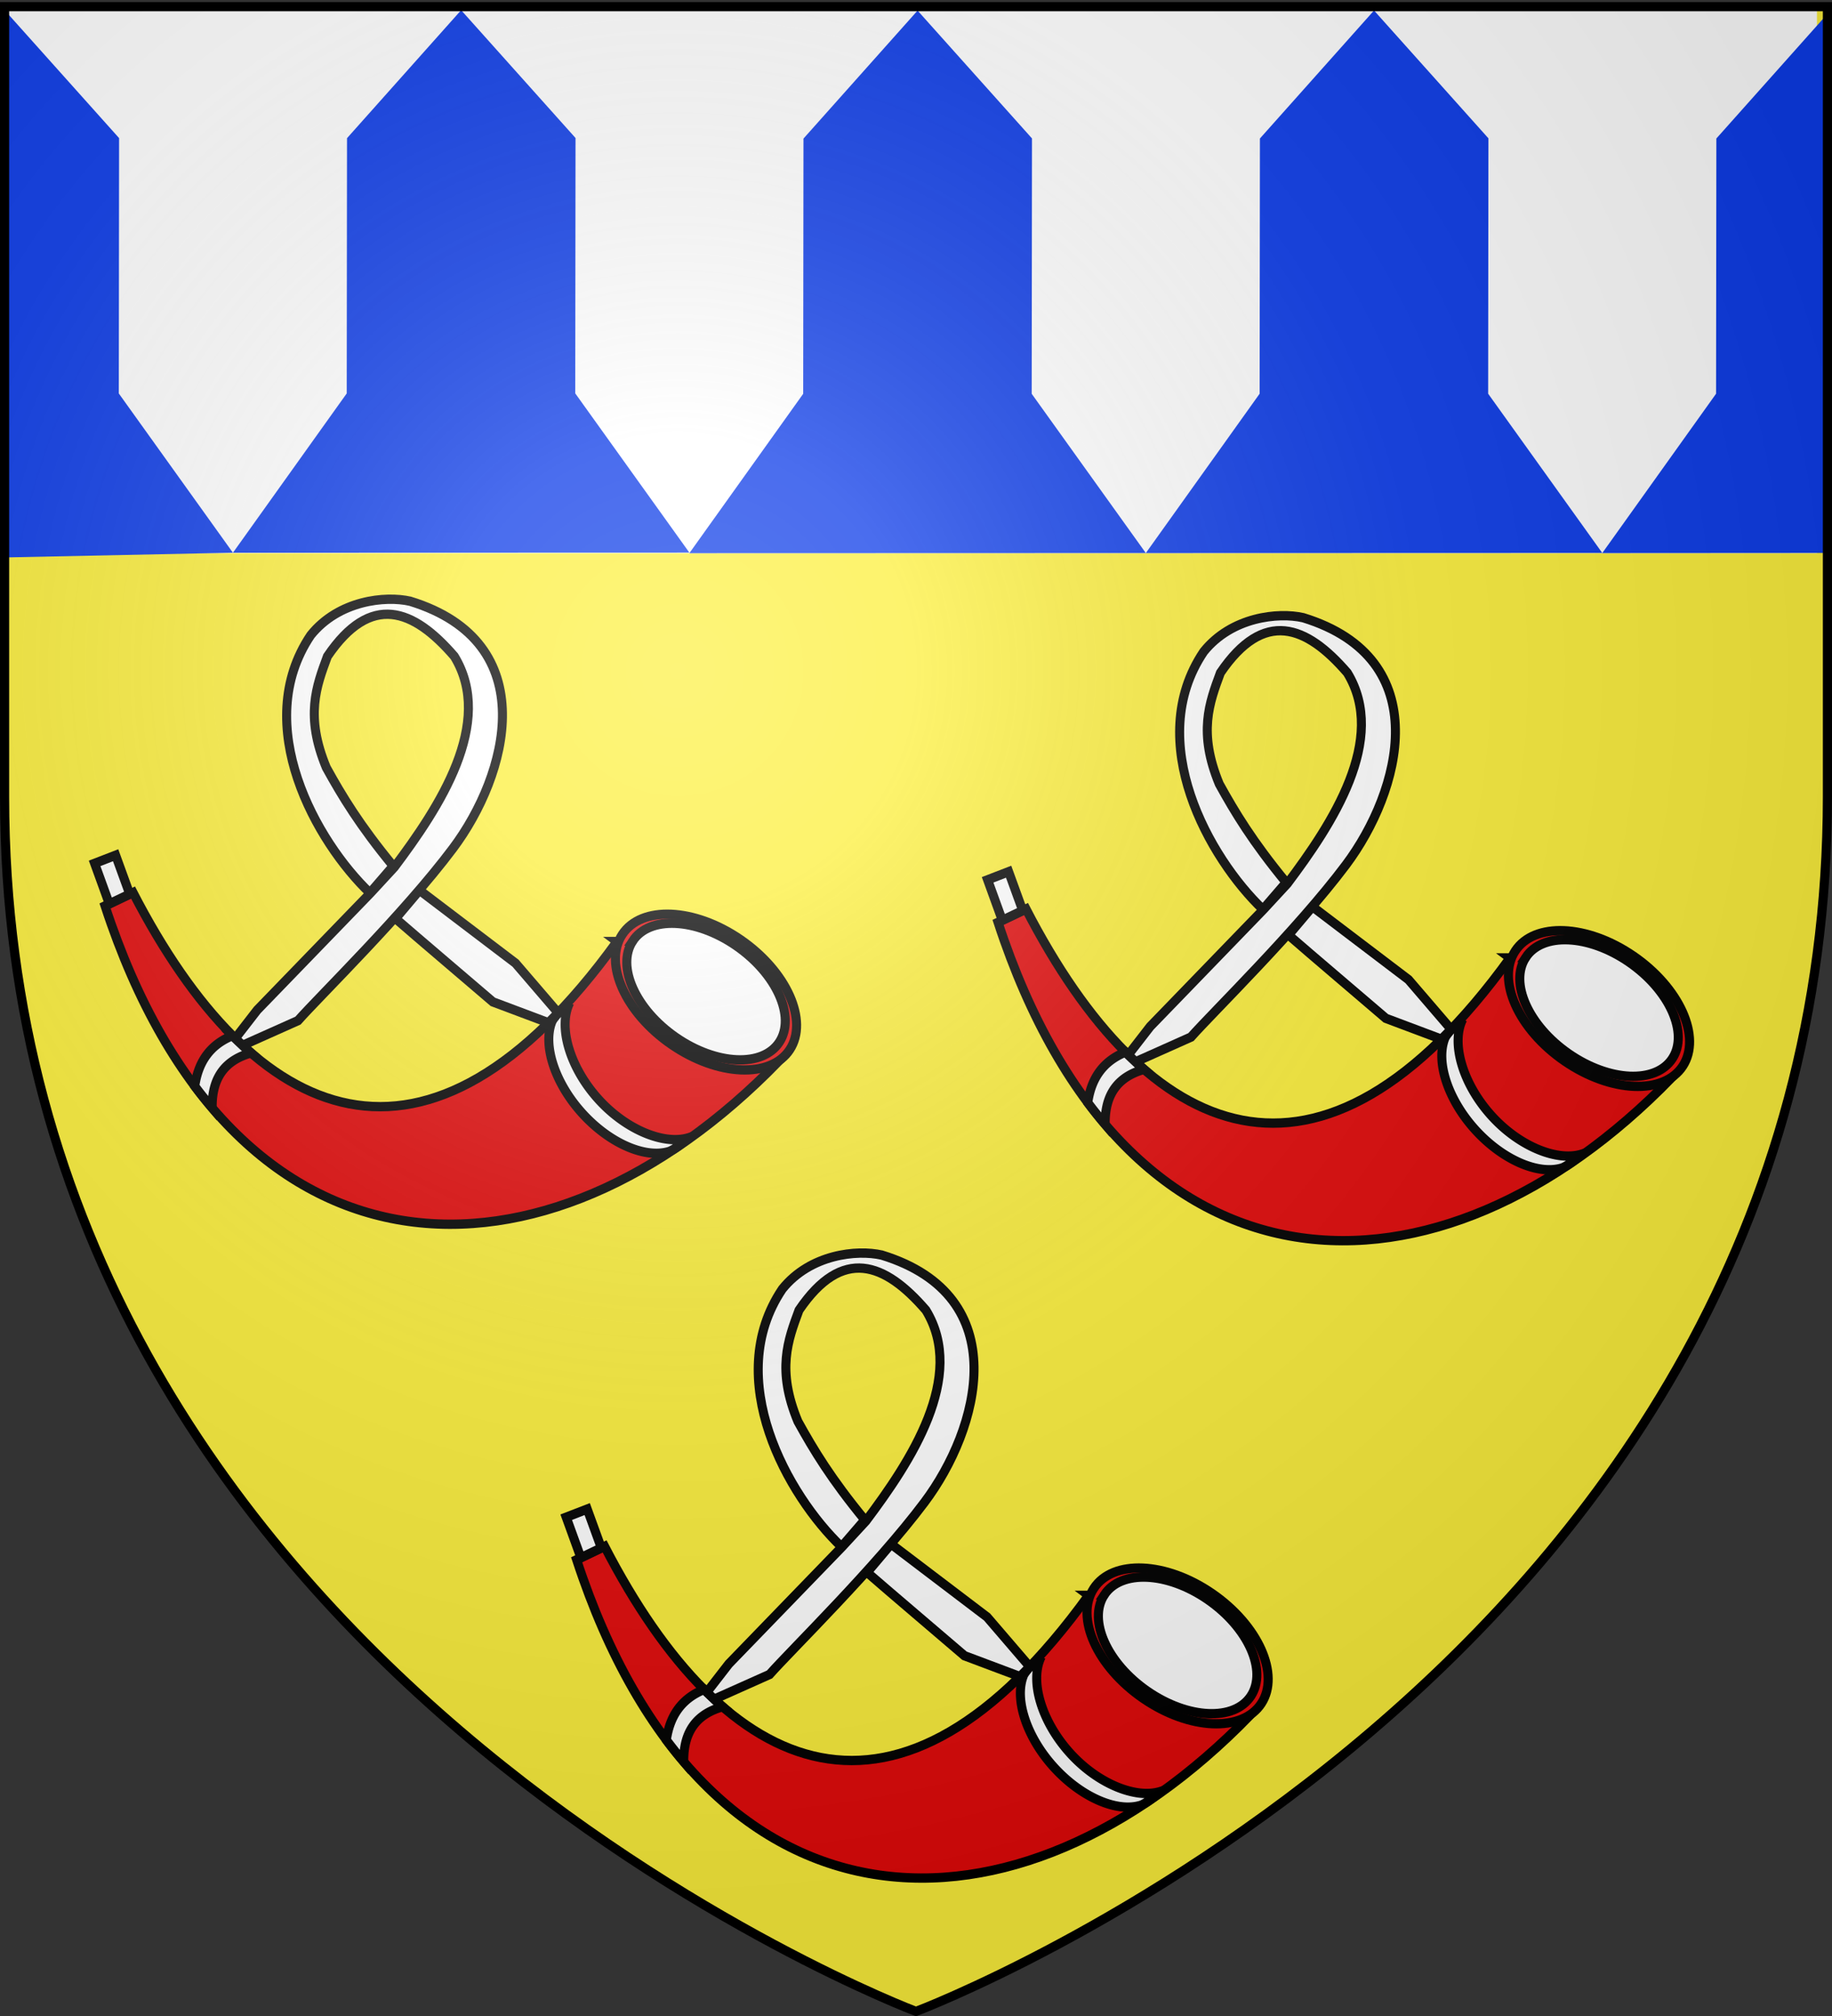 <svg xmlns="http://www.w3.org/2000/svg" xmlns:xlink="http://www.w3.org/1999/xlink" width="600" height="660" version="1.0"><rect width="100%" height="100%" fill="#333333" stroke="none"/><defs><linearGradient id="b"><stop offset="0" style="stop-color:white;stop-opacity:.314"/><stop offset=".19" style="stop-color:white;stop-opacity:.251"/><stop offset=".6" style="stop-color:#6b6b6b;stop-opacity:.125"/><stop offset="1" style="stop-color:black;stop-opacity:.125"/></linearGradient><linearGradient id="a"><stop offset="0" style="stop-color:#fd0000;stop-opacity:1"/><stop offset=".5" style="stop-color:#e77275;stop-opacity:.659"/><stop offset="1" style="stop-color:black;stop-opacity:.323"/></linearGradient><radialGradient xlink:href="#b" id="c" cx="221.445" cy="226.331" r="300" fx="221.445" fy="226.331" gradientTransform="matrix(1.353 0 0 1.349 -77.63 -85.747)" gradientUnits="userSpaceOnUse"/></defs><g style="display:inline"><path d="M300 658.5s298.5-112.32 298.5-397.772V2.176H1.5v258.552C1.5 546.18 300 658.5 300 658.5z" style="fill:#fcef3c;fill-opacity:1;fill-rule:evenodd;stroke:none;stroke-width:1px;stroke-linecap:butt;stroke-linejoin:miter;stroke-opacity:1"/><path d="M252.738 375.338c115.943 155.13 220.9 109.178 294.643-28.81l17.024 7.858c-78.038 230.62-268.156 232.71-409.881 91.667l98.214-70.715z" style="opacity:1;fill:#e20909;fill-opacity:1;fill-rule:evenodd;stroke:#000;stroke-width:5.488;stroke-linecap:butt;stroke-linejoin:miter;stroke-miterlimit:4;stroke-dasharray:none;stroke-opacity:1" transform="matrix(-.538 0 0 .556 630.52 104.923)"/><path d="M247.5 394.981c.006 20.977-27.845 37.983-62.202 37.983-34.358 0-62.209-17.006-62.203-37.983-.006-20.976 27.845-37.983 62.203-37.983 34.357 0 62.208 17.007 62.202 37.983z" style="opacity:1;fill:#e20909;fill-opacity:1;fill-rule:evenodd;stroke:#000;stroke-width:5.577;stroke-linejoin:miter;stroke-miterlimit:4;stroke-dasharray:none;stroke-opacity:1" transform="matrix(-.441 -.303 -.297 .452 722.715 207.785)"/><path d="M247.5 394.981c.006 20.977-27.845 37.983-62.202 37.983-34.358 0-62.209-17.006-62.203-37.983-.006-20.976 27.845-37.983 62.203-37.983 34.357 0 62.208 17.007 62.202 37.983z" style="opacity:1;fill:#fff;fill-opacity:1;fill-rule:evenodd;stroke:#000;stroke-width:6.374;stroke-linejoin:miter;stroke-miterlimit:4;stroke-dasharray:none;stroke-opacity:1" transform="matrix(-.386 -.266 -.259 .396 697.525 222.883)"/><path d="M281.53 411.378c7.272 14.115.076 38.371-17.967 57.372-16.988 17.889-39.844 26.543-54.511 22.124.756 1.046 8.813 7.197 12.109 8.158 14.367 4.192 35.791-4.667 52.37-22.126 16.923-17.82 24.548-40.271 18.888-54.258-1.157-2.859-8.887-10.341-10.89-11.27zM486.813 430.781a200.67 200.67 0 0 1-11.282 10.156c14.664 4.031 23.958 13.41 23.656 32.407 3.599-4.081 7.141-8.347 10.594-12.813-2.004-13.753-8.841-24.223-22.969-29.75z" style="opacity:1;fill:#fff;fill-opacity:1;fill-rule:evenodd;stroke:#000;stroke-width:5.488;stroke-linecap:butt;stroke-linejoin:miter;stroke-miterlimit:4;stroke-dasharray:none;stroke-opacity:1" transform="matrix(-.538 0 0 .556 630.52 104.923)"/><path d="M378.656 175c-81.671 24.265-59.392 102.455-26.062 145.469 29.859 38.534 80.626 86.477 94.375 101.469l33.687 14.562c1.5-1.342 2.984-2.715 4.469-4.125l-13.344-16.656-68.969-68.938-14.5-15.19c-27.307-35.127-61.29-85.002-36.53-124.154 24.992-28.044 50.806-37.702 77.25 0 6.781 17.673 13.645 35.266.687 65.5-9.673 16.948-20.2 33.788-40.719 57.967l14.157 15.877c32.565-30.067 72.884-98.867 36.046-151.781-17.014-20.51-45.365-23.34-60.547-20zM373 345.156l-58.469 42.969-25.937 29.219c1.977 1.995 3.937 3.963 5.906 5.844l33.813-12.282c12.847-10.67 46.402-38.233 59.25-49.062L373 345.156z" style="opacity:1;fill:#fff;fill-opacity:1;fill-rule:evenodd;stroke:#000;stroke-width:5.488;stroke-linecap:butt;stroke-linejoin:miter;stroke-miterlimit:4;stroke-dasharray:none;stroke-opacity:1" transform="matrix(-.538 0 0 .556 630.52 104.923)"/><path d="m557.969 324.563-8.594 22.875 12.438 5.75 8.937-23.844-12.781-4.781z" style="opacity:1;fill:#fff;fill-opacity:1;fill-rule:evenodd;stroke:#000;stroke-width:5.488;stroke-linejoin:miter;stroke-miterlimit:4;stroke-dasharray:none;stroke-opacity:1" transform="matrix(-.538 0 0 .556 630.52 104.923)"/><path d="M252.738 375.338c115.943 155.13 220.9 109.178 294.643-28.81l17.024 7.858c-78.038 230.62-268.156 232.71-409.881 91.667l98.214-70.715z" style="opacity:1;fill:#e20909;fill-opacity:1;fill-rule:evenodd;stroke:#000;stroke-width:5.488;stroke-linecap:butt;stroke-linejoin:miter;stroke-miterlimit:4;stroke-dasharray:none;stroke-opacity:1" transform="matrix(-.538 0 0 .556 338.057 99.536)"/><path d="M247.5 394.981c.006 20.977-27.845 37.983-62.202 37.983-34.358 0-62.209-17.006-62.203-37.983-.006-20.976 27.845-37.983 62.203-37.983 34.357 0 62.208 17.007 62.202 37.983z" style="opacity:1;fill:#e20909;fill-opacity:1;fill-rule:evenodd;stroke:#000;stroke-width:5.577;stroke-linejoin:miter;stroke-miterlimit:4;stroke-dasharray:none;stroke-opacity:1" transform="matrix(-.441 -.303 -.297 .452 430.252 202.397)"/><path d="M247.5 394.981c.006 20.977-27.845 37.983-62.202 37.983-34.358 0-62.209-17.006-62.203-37.983-.006-20.976 27.845-37.983 62.203-37.983 34.357 0 62.208 17.007 62.202 37.983z" style="opacity:1;fill:#fff;fill-opacity:1;fill-rule:evenodd;stroke:#000;stroke-width:6.374;stroke-linejoin:miter;stroke-miterlimit:4;stroke-dasharray:none;stroke-opacity:1" transform="matrix(-.386 -.266 -.259 .396 405.062 217.496)"/><path d="M281.53 411.378c7.272 14.115.076 38.371-17.967 57.372-16.988 17.889-39.844 26.543-54.511 22.124.756 1.046 8.813 7.197 12.109 8.158 14.367 4.192 35.791-4.667 52.37-22.126 16.923-17.82 24.548-40.271 18.888-54.258-1.157-2.859-8.887-10.341-10.89-11.27zM486.813 430.781a200.67 200.67 0 0 1-11.282 10.156c14.664 4.031 23.958 13.41 23.656 32.407 3.599-4.081 7.141-8.347 10.594-12.813-2.004-13.753-8.841-24.223-22.969-29.75z" style="opacity:1;fill:#fff;fill-opacity:1;fill-rule:evenodd;stroke:#000;stroke-width:5.488;stroke-linecap:butt;stroke-linejoin:miter;stroke-miterlimit:4;stroke-dasharray:none;stroke-opacity:1" transform="matrix(-.538 0 0 .556 338.057 99.536)"/><path d="M378.656 175c-81.671 24.265-59.392 102.455-26.062 145.469 29.859 38.534 80.626 86.477 94.375 101.469l33.687 14.562c1.5-1.342 2.984-2.715 4.469-4.125l-13.344-16.656-68.969-68.938-14.5-15.19c-27.307-35.127-61.29-85.002-36.53-124.154 24.992-28.044 50.806-37.702 77.25 0 6.781 17.673 13.645 35.266.687 65.5-9.673 16.948-20.2 33.788-40.719 57.967l14.157 15.877c32.565-30.067 72.884-98.867 36.046-151.781-17.014-20.51-45.365-23.34-60.547-20zM373 345.156l-58.469 42.969-25.937 29.219c1.977 1.995 3.937 3.963 5.906 5.844l33.813-12.282c12.847-10.67 46.402-38.233 59.25-49.062L373 345.156z" style="opacity:1;fill:#fff;fill-opacity:1;fill-rule:evenodd;stroke:#000;stroke-width:5.488;stroke-linecap:butt;stroke-linejoin:miter;stroke-miterlimit:4;stroke-dasharray:none;stroke-opacity:1" transform="matrix(-.538 0 0 .556 338.057 99.536)"/><path d="m557.969 324.563-8.594 22.875 12.438 5.75 8.937-23.844-12.781-4.781z" style="opacity:1;fill:#fff;fill-opacity:1;fill-rule:evenodd;stroke:#000;stroke-width:5.488;stroke-linejoin:miter;stroke-miterlimit:4;stroke-dasharray:none;stroke-opacity:1" transform="matrix(-.538 0 0 .556 338.057 99.536)"/><path d="M252.738 375.338c115.943 155.13 220.9 109.178 294.643-28.81l17.024 7.858c-78.038 230.62-268.156 232.71-409.881 91.667l98.214-70.715z" style="opacity:1;fill:#e20909;fill-opacity:1;fill-rule:evenodd;stroke:#000;stroke-width:5.488;stroke-linecap:butt;stroke-linejoin:miter;stroke-miterlimit:4;stroke-dasharray:none;stroke-opacity:1" transform="matrix(-.538 0 0 .556 492.505 313.59)"/><path d="M247.5 394.981c.006 20.977-27.845 37.983-62.202 37.983-34.358 0-62.209-17.006-62.203-37.983-.006-20.976 27.845-37.983 62.203-37.983 34.357 0 62.208 17.007 62.202 37.983z" style="opacity:1;fill:#e20909;fill-opacity:1;fill-rule:evenodd;stroke:#000;stroke-width:5.577;stroke-linejoin:miter;stroke-miterlimit:4;stroke-dasharray:none;stroke-opacity:1" transform="matrix(-.441 -.303 -.297 .452 584.7 416.452)"/><path d="M247.5 394.981c.006 20.977-27.845 37.983-62.202 37.983-34.358 0-62.209-17.006-62.203-37.983-.006-20.976 27.845-37.983 62.203-37.983 34.357 0 62.208 17.007 62.202 37.983z" style="opacity:1;fill:#fff;fill-opacity:1;fill-rule:evenodd;stroke:#000;stroke-width:6.374;stroke-linejoin:miter;stroke-miterlimit:4;stroke-dasharray:none;stroke-opacity:1" transform="matrix(-.386 -.266 -.259 .396 559.51 431.55)"/><path d="M281.53 411.378c7.272 14.115.076 38.371-17.967 57.372-16.988 17.889-39.844 26.543-54.511 22.124.756 1.046 8.813 7.197 12.109 8.158 14.367 4.192 35.791-4.667 52.37-22.126 16.923-17.82 24.548-40.271 18.888-54.258-1.157-2.859-8.887-10.341-10.89-11.27zM486.813 430.781a200.67 200.67 0 0 1-11.282 10.156c14.664 4.031 23.958 13.41 23.656 32.407 3.599-4.081 7.141-8.347 10.594-12.813-2.004-13.753-8.841-24.223-22.969-29.75z" style="opacity:1;fill:#fff;fill-opacity:1;fill-rule:evenodd;stroke:#000;stroke-width:5.488;stroke-linecap:butt;stroke-linejoin:miter;stroke-miterlimit:4;stroke-dasharray:none;stroke-opacity:1" transform="matrix(-.538 0 0 .556 492.505 313.59)"/><path d="M378.656 175c-81.671 24.265-59.392 102.455-26.062 145.469 29.859 38.534 80.626 86.477 94.375 101.469l33.687 14.562c1.5-1.342 2.984-2.715 4.469-4.125l-13.344-16.656-68.969-68.938-14.5-15.19c-27.307-35.127-61.29-85.002-36.53-124.154 24.992-28.044 50.806-37.702 77.25 0 6.781 17.673 13.645 35.266.687 65.5-9.673 16.948-20.2 33.788-40.719 57.967l14.157 15.877c32.565-30.067 72.884-98.867 36.046-151.781-17.014-20.51-45.365-23.34-60.547-20zM373 345.156l-58.469 42.969-25.937 29.219c1.977 1.995 3.937 3.963 5.906 5.844l33.813-12.282c12.847-10.67 46.402-38.233 59.25-49.062L373 345.156z" style="opacity:1;fill:#fff;fill-opacity:1;fill-rule:evenodd;stroke:#000;stroke-width:5.488;stroke-linecap:butt;stroke-linejoin:miter;stroke-miterlimit:4;stroke-dasharray:none;stroke-opacity:1" transform="matrix(-.538 0 0 .556 492.505 313.59)"/><path d="m557.969 324.563-8.594 22.875 12.438 5.75 8.937-23.844-12.781-4.781z" style="opacity:1;fill:#fff;fill-opacity:1;fill-rule:evenodd;stroke:#000;stroke-width:5.488;stroke-linejoin:miter;stroke-miterlimit:4;stroke-dasharray:none;stroke-opacity:1" transform="matrix(-.538 0 0 .556 492.505 313.59)"/><path d="M152.031 412.362h408.427v85H152.031z" style="opacity:1;fill:#fff;fill-opacity:1" transform="matrix(-1.462 0 0 2.089 817.347 -857.884)"/><g style="fill:#0d3ce8;fill-opacity:1"><path d="m150.006 347.362 25.562 20.063.064 39.997 25.499 24.976-51.375-.022.25-85.014zM226.63 367.398l25.627-20.036 25.562 20.063.064 39.997 25.5 24.976-102.252-.022 25.563-24.956-.064-40.022zM328.881 367.412l25.627-20.036 25.562 20.063.064 39.997 25.5 24.976-102.252-.022 25.563-24.956-.064-40.022zM431.132 367.348l25.627-20.036 25.563 20.063.063 39.997 25.5 24.976-102.252-.022 25.563-24.956-.064-40.022zM533.383 367.362l25.627-20.036 1.37 85.775-52.496-.76 25.563-24.957-.064-40.022z" style="fill:#0d3ce8;fill-opacity:1" transform="matrix(-1.462 0 0 2.089 818.809 -722.21)"/></g></g><path d="M300 658.5s298.5-112.32 298.5-397.772V2.176H1.5v258.552C1.5 546.18 300 658.5 300 658.5z" style="opacity:1;fill:url(#c);fill-opacity:1;fill-rule:evenodd;stroke:none;stroke-width:1px;stroke-linecap:butt;stroke-linejoin:miter;stroke-opacity:1"/><path d="M300 658.5S1.5 546.18 1.5 260.728V2.176h597v258.552C598.5 546.18 300 658.5 300 658.5z" style="opacity:1;fill:none;fill-opacity:1;fill-rule:evenodd;stroke:#000;stroke-width:3;stroke-linecap:butt;stroke-linejoin:miter;stroke-miterlimit:4;stroke-dasharray:none;stroke-opacity:1"/></svg>